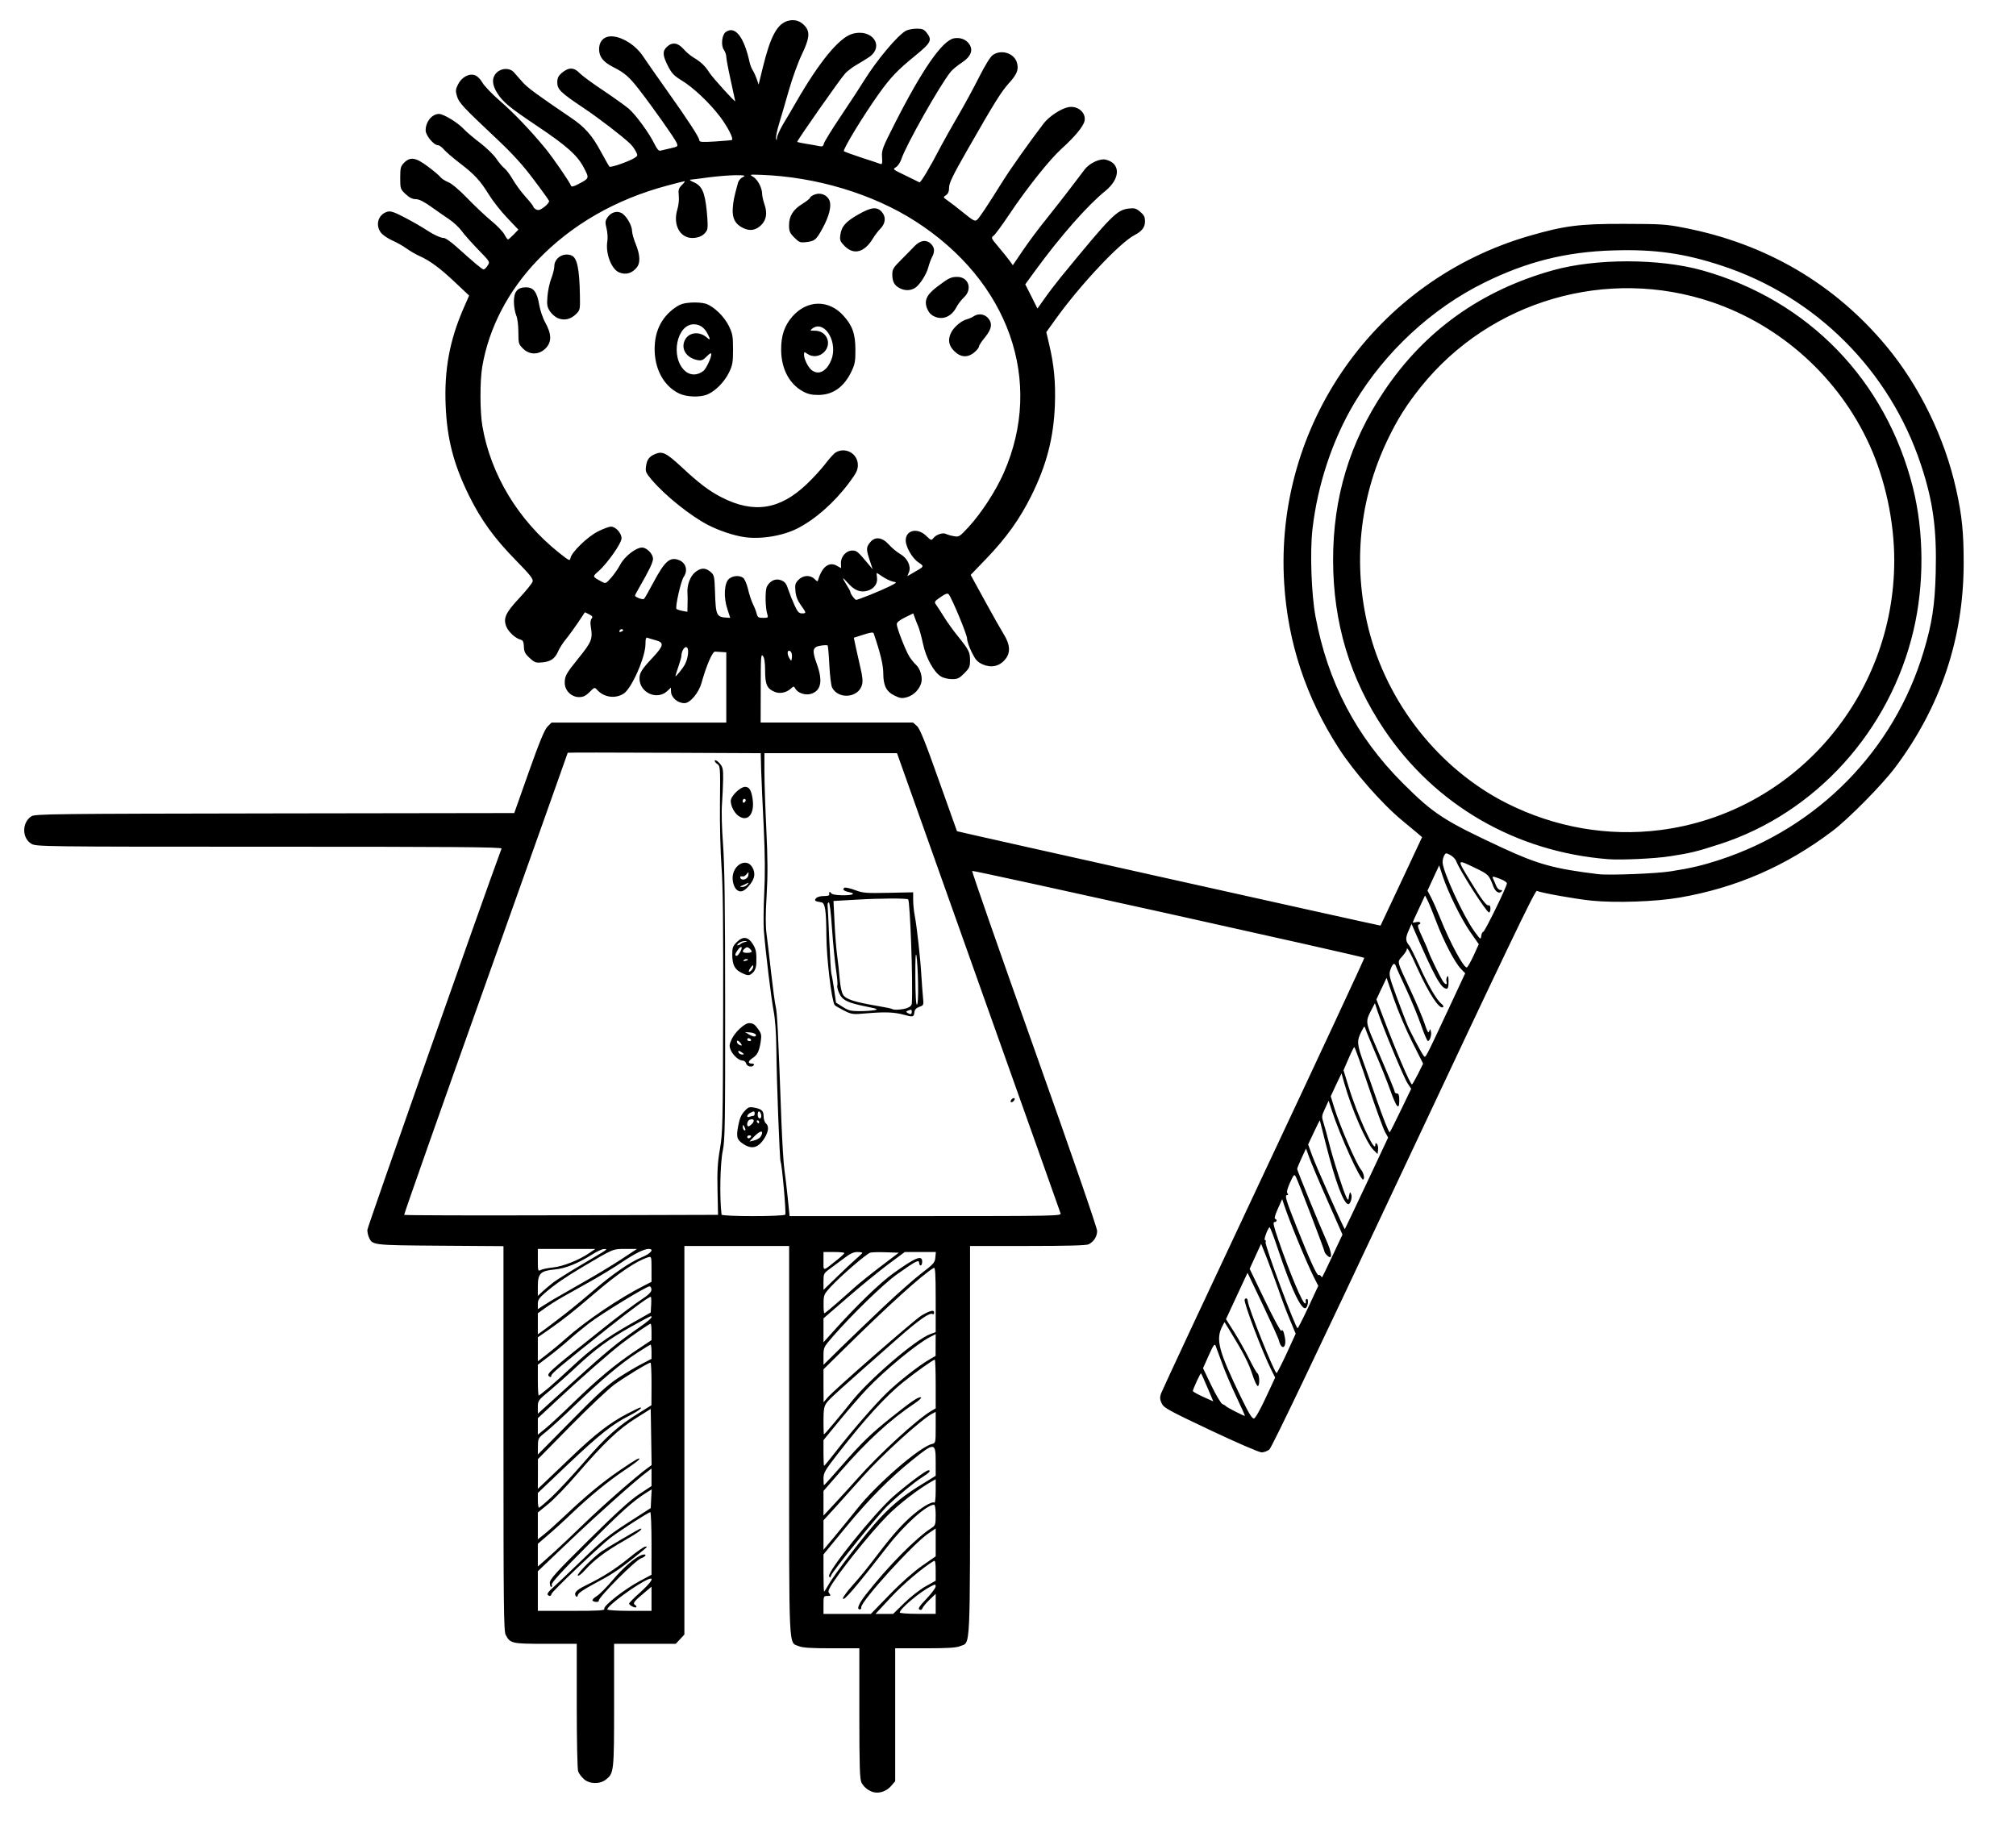 <svg width="23" height="21" viewBox="0 0 23 21" fill="none" xmlns="http://www.w3.org/2000/svg">
<path d="M9.967 20.447C9.911 20.433 9.855 20.389 9.829 20.339C9.809 20.299 9.804 20.163 9.804 19.548V18.805H9.488C9.254 18.805 9.157 18.799 9.114 18.781C8.995 18.731 9.003 18.895 9.003 16.434V14.215H8.405H7.808V16.431V18.648L7.759 18.701L7.709 18.754H7.358H7.006V19.454C7.006 20.213 7.004 20.231 6.912 20.303C6.843 20.358 6.723 20.355 6.66 20.296C6.633 20.272 6.605 20.233 6.596 20.21C6.587 20.186 6.58 19.86 6.58 19.461V18.754H6.225C5.838 18.754 5.82 18.75 5.769 18.651C5.747 18.608 5.744 18.321 5.744 16.409V14.217L5.023 14.212C4.248 14.206 4.25 14.207 4.209 14.117C4.199 14.095 4.191 14.057 4.191 14.032C4.191 14.001 5.51 10.253 5.722 9.681C5.729 9.664 5.191 9.66 3.071 9.66C0.464 9.66 0.411 9.659 0.357 9.626C0.249 9.56 0.249 9.384 0.358 9.313C0.399 9.286 0.595 9.284 3.134 9.28L5.867 9.276L6.033 8.807C6.155 8.463 6.212 8.325 6.246 8.29L6.292 8.244H7.289H8.286V7.843V7.442L8.235 7.439C8.207 7.437 8.171 7.435 8.157 7.434C8.128 7.433 8.056 7.6 8.004 7.79C7.972 7.904 7.874 8.022 7.809 8.022C7.729 8.022 7.656 7.957 7.655 7.886L7.654 7.845L7.614 7.883C7.496 7.994 7.296 7.903 7.296 7.74C7.296 7.676 7.322 7.635 7.444 7.505C7.573 7.367 7.58 7.331 7.483 7.305C7.445 7.294 7.402 7.282 7.389 7.277C7.37 7.269 7.364 7.285 7.364 7.35C7.363 7.498 7.207 7.853 7.117 7.912C7.022 7.975 6.891 7.957 6.814 7.872C6.784 7.839 6.782 7.839 6.726 7.896C6.681 7.94 6.654 7.953 6.606 7.953C6.519 7.953 6.443 7.878 6.443 7.791C6.443 7.713 6.458 7.685 6.592 7.519C6.753 7.32 6.764 7.292 6.74 7.147C6.733 7.107 6.737 7.073 6.749 7.058C6.766 7.039 6.76 7.029 6.722 7.009L6.673 6.985L6.598 7.098C6.556 7.16 6.494 7.246 6.459 7.289C6.423 7.332 6.384 7.394 6.37 7.426C6.334 7.512 6.284 7.548 6.189 7.557C6.113 7.564 6.1 7.56 6.043 7.507C5.991 7.46 5.979 7.437 5.977 7.378C5.974 7.32 5.967 7.305 5.937 7.297C5.882 7.283 5.802 7.21 5.778 7.152C5.738 7.056 5.767 6.992 5.924 6.824C6.003 6.739 6.072 6.654 6.077 6.633C6.084 6.604 6.046 6.556 5.885 6.392C5.642 6.145 5.488 5.932 5.353 5.659C5.174 5.296 5.099 5.005 5.084 4.618C5.068 4.218 5.13 3.884 5.284 3.528L5.352 3.372L5.194 3.223C5.022 3.06 4.905 2.974 4.786 2.921C4.745 2.903 4.678 2.864 4.638 2.835C4.598 2.806 4.525 2.765 4.475 2.743C4.425 2.721 4.368 2.682 4.347 2.656C4.277 2.565 4.316 2.442 4.424 2.414C4.459 2.406 4.505 2.422 4.624 2.485C4.71 2.53 4.81 2.588 4.848 2.613C4.941 2.675 5.026 2.715 5.064 2.715C5.082 2.715 5.145 2.759 5.205 2.813C5.421 3.007 5.501 3.074 5.518 3.074C5.527 3.074 5.548 3.054 5.563 3.03C5.592 2.987 5.591 2.987 5.455 2.847C5.38 2.77 5.296 2.675 5.267 2.635C5.239 2.596 5.175 2.536 5.126 2.503C5.076 2.47 4.982 2.404 4.916 2.357C4.834 2.299 4.78 2.272 4.742 2.272C4.704 2.272 4.67 2.254 4.627 2.214C4.568 2.158 4.566 2.153 4.566 2.029C4.566 1.913 4.571 1.897 4.611 1.856C4.682 1.786 4.743 1.796 4.882 1.9C4.948 1.949 5.012 2.003 5.024 2.02C5.037 2.037 5.077 2.063 5.113 2.078C5.154 2.094 5.237 2.164 5.33 2.26C5.413 2.346 5.535 2.461 5.601 2.516C5.668 2.57 5.736 2.641 5.754 2.674C5.771 2.706 5.79 2.732 5.795 2.732C5.801 2.732 5.83 2.707 5.86 2.676L5.914 2.62L5.785 2.484C5.714 2.41 5.621 2.291 5.578 2.221C5.479 2.06 5.412 1.988 5.24 1.857C5.165 1.799 5.086 1.731 5.064 1.705C5.042 1.679 5.012 1.657 4.998 1.657C4.949 1.657 4.856 1.546 4.856 1.487C4.856 1.39 4.928 1.3 5.008 1.3C5.06 1.299 5.225 1.4 5.292 1.473C5.321 1.504 5.404 1.575 5.478 1.631C5.551 1.687 5.634 1.768 5.662 1.81C5.691 1.853 5.732 1.902 5.754 1.919C5.775 1.935 5.818 1.992 5.848 2.044C5.878 2.097 5.943 2.186 5.993 2.242C6.044 2.298 6.085 2.351 6.085 2.359C6.085 2.366 6.099 2.381 6.117 2.39C6.142 2.403 6.162 2.397 6.21 2.361C6.244 2.335 6.268 2.304 6.264 2.292C6.259 2.28 6.18 2.169 6.086 2.045C5.965 1.883 5.847 1.754 5.672 1.589C5.28 1.22 5.236 1.173 5.214 1.098C5.196 1.039 5.197 1.021 5.225 0.964C5.266 0.881 5.351 0.834 5.418 0.858C5.445 0.867 5.481 0.902 5.503 0.942C5.524 0.979 5.612 1.071 5.698 1.146C5.857 1.283 6.052 1.487 6.22 1.691C6.308 1.798 6.501 2.078 6.515 2.12C6.519 2.133 6.542 2.129 6.589 2.105C6.726 2.033 6.725 2.037 6.662 1.915C6.588 1.773 6.469 1.666 6.133 1.441C5.815 1.228 5.737 1.164 5.673 1.062C5.611 0.965 5.609 0.886 5.666 0.829C5.722 0.774 5.817 0.772 5.864 0.826C5.882 0.847 5.926 0.897 5.961 0.936C6.018 1.001 6.122 1.077 6.511 1.341C6.671 1.449 6.754 1.542 6.853 1.726C6.901 1.815 6.946 1.894 6.953 1.901C6.967 1.915 7.177 1.842 7.241 1.801C7.277 1.777 7.278 1.773 7.253 1.726C7.239 1.698 7.21 1.659 7.189 1.639C7.096 1.551 6.829 1.346 6.661 1.234C6.395 1.056 6.358 1.02 6.358 0.941C6.358 0.889 6.369 0.867 6.41 0.831C6.49 0.765 6.549 0.766 6.617 0.838C6.642 0.864 6.761 0.952 6.882 1.032C7.003 1.113 7.134 1.207 7.173 1.24C7.253 1.308 7.409 1.522 7.468 1.645C7.495 1.7 7.516 1.724 7.534 1.719C7.549 1.715 7.6 1.703 7.649 1.692C7.737 1.672 7.737 1.671 7.718 1.626C7.696 1.576 7.452 1.23 7.292 1.023C7.181 0.879 7.127 0.831 6.995 0.765C6.882 0.707 6.835 0.648 6.835 0.562C6.835 0.462 6.899 0.405 6.998 0.416C7.119 0.43 7.259 0.524 7.337 0.643C7.374 0.699 7.497 0.875 7.61 1.034C7.849 1.37 7.979 1.569 7.979 1.602C7.979 1.621 8.013 1.623 8.162 1.614C8.263 1.607 8.348 1.6 8.351 1.597C8.37 1.58 8.303 1.449 8.216 1.333C8.094 1.172 7.909 0.997 7.771 0.914C7.688 0.863 7.662 0.835 7.62 0.752C7.559 0.631 7.556 0.583 7.609 0.534C7.668 0.478 7.733 0.486 7.797 0.558C7.826 0.592 7.877 0.635 7.91 0.655C7.996 0.706 8.045 0.752 8.094 0.83C8.132 0.889 8.388 1.171 8.388 1.154C8.388 1.15 8.365 1.044 8.337 0.918C8.309 0.792 8.286 0.671 8.286 0.648C8.286 0.626 8.273 0.589 8.258 0.568C8.223 0.518 8.236 0.397 8.279 0.366C8.385 0.288 8.489 0.42 8.552 0.711C8.558 0.739 8.574 0.78 8.588 0.802C8.602 0.824 8.622 0.869 8.634 0.903L8.655 0.965L8.703 0.769C8.789 0.418 8.865 0.275 8.985 0.239C9.065 0.215 9.138 0.239 9.191 0.306C9.242 0.371 9.232 0.447 9.148 0.621C9.106 0.708 9.04 0.89 9.001 1.026C8.962 1.162 8.912 1.336 8.888 1.413C8.865 1.489 8.849 1.566 8.854 1.583C8.86 1.607 8.862 1.604 8.864 1.572C8.866 1.549 8.897 1.48 8.933 1.419C8.97 1.358 9.04 1.239 9.089 1.154C9.35 0.702 9.574 0.431 9.721 0.387C9.951 0.319 10.099 0.53 9.91 0.655C9.875 0.678 9.812 0.717 9.77 0.741C9.728 0.765 9.671 0.808 9.644 0.836C9.591 0.892 9.087 1.611 9.095 1.619C9.098 1.622 9.145 1.632 9.2 1.641C9.256 1.65 9.321 1.661 9.346 1.667C9.383 1.675 9.392 1.669 9.401 1.635C9.407 1.612 9.494 1.472 9.594 1.323C9.694 1.174 9.813 0.993 9.857 0.921C10 0.689 10.244 0.398 10.337 0.35C10.362 0.337 10.417 0.327 10.459 0.327C10.521 0.327 10.542 0.335 10.571 0.372C10.638 0.457 10.624 0.486 10.443 0.634C10.239 0.8 10.162 0.881 10.03 1.065C9.849 1.319 9.611 1.71 9.628 1.725C9.636 1.732 9.727 1.765 9.83 1.799C9.933 1.832 10.029 1.864 10.043 1.87C10.064 1.878 10.068 1.865 10.063 1.793C10.057 1.714 10.068 1.685 10.206 1.414C10.521 0.792 10.751 0.462 10.884 0.437C10.955 0.424 11.024 0.45 11.06 0.506C11.105 0.575 11.075 0.648 10.972 0.715C10.926 0.745 10.87 0.791 10.848 0.817C10.727 0.964 10.336 1.655 10.282 1.819C10.271 1.852 10.246 1.891 10.226 1.904C10.183 1.935 10.174 1.926 10.342 2.008C10.417 2.044 10.483 2.077 10.489 2.08C10.504 2.087 10.609 1.911 10.736 1.666C10.771 1.6 10.857 1.447 10.928 1.325C11 1.203 11.108 1.003 11.169 0.882C11.235 0.751 11.298 0.648 11.325 0.629C11.421 0.559 11.571 0.606 11.602 0.715C11.624 0.793 11.604 0.846 11.513 0.946C11.422 1.047 11.348 1.166 11.039 1.706C10.873 1.996 10.828 2.088 10.828 2.138C10.828 2.183 10.818 2.209 10.793 2.226C10.758 2.25 10.758 2.251 10.814 2.29C10.845 2.311 10.927 2.374 10.995 2.43C11.101 2.516 11.123 2.528 11.146 2.509C11.173 2.486 11.256 2.362 11.434 2.077C11.524 1.932 11.75 1.613 11.908 1.407C11.967 1.33 12.103 1.24 12.186 1.223C12.294 1.201 12.394 1.285 12.373 1.381C12.359 1.443 12.261 1.562 12.113 1.695C11.975 1.82 11.716 2.145 11.514 2.447C11.434 2.567 11.354 2.676 11.336 2.689C11.304 2.711 11.306 2.717 11.394 2.82C11.444 2.88 11.501 2.95 11.52 2.977L11.555 3.026L11.669 2.858C11.732 2.765 11.85 2.606 11.933 2.504C12.015 2.402 12.138 2.244 12.207 2.154C12.275 2.064 12.351 1.964 12.375 1.933C12.43 1.861 12.549 1.806 12.614 1.821C12.787 1.862 12.785 2.037 12.61 2.179C12.407 2.343 12.095 2.698 11.812 3.086L11.697 3.244L11.767 3.382L11.836 3.52L11.919 3.403C11.964 3.339 12.046 3.232 12.101 3.164C12.684 2.453 12.742 2.394 12.881 2.379C12.942 2.372 12.963 2.378 13.008 2.416C13.052 2.453 13.063 2.475 13.063 2.526C13.063 2.593 13.028 2.638 12.944 2.682C12.778 2.767 12.331 3.243 12.052 3.629L11.937 3.789L11.97 3.93C12.026 4.167 12.044 4.363 12.035 4.618C12.021 4.994 11.941 5.304 11.765 5.658C11.635 5.92 11.48 6.137 11.254 6.372L11.074 6.559L11.234 6.851C11.322 7.012 11.42 7.185 11.452 7.237C11.526 7.356 11.531 7.449 11.466 7.525C11.402 7.602 11.309 7.622 11.214 7.581C11.151 7.553 11.131 7.531 11.086 7.441C11.057 7.382 11.033 7.312 11.033 7.285C11.033 7.24 10.862 6.828 10.824 6.781C10.811 6.765 10.789 6.772 10.731 6.812C10.659 6.862 10.656 6.866 10.681 6.901C10.696 6.922 10.736 6.984 10.771 7.04C10.806 7.097 10.878 7.197 10.931 7.262C11.055 7.416 11.067 7.44 11.067 7.536C11.067 7.606 11.059 7.624 11.001 7.682C10.944 7.739 10.924 7.749 10.86 7.748C10.818 7.748 10.763 7.735 10.734 7.717C10.654 7.668 10.564 7.505 10.531 7.348C10.515 7.273 10.491 7.184 10.478 7.151C10.464 7.119 10.445 7.071 10.436 7.045L10.419 6.998L10.325 7.044C10.262 7.075 10.231 7.101 10.231 7.121C10.231 7.165 10.331 7.421 10.376 7.493C10.397 7.525 10.43 7.567 10.45 7.584C10.497 7.627 10.526 7.719 10.512 7.783C10.495 7.86 10.425 7.933 10.348 7.954C10.29 7.97 10.269 7.967 10.206 7.936C10.112 7.891 10.077 7.822 10.077 7.679C10.077 7.588 10.042 7.442 9.967 7.225C9.962 7.211 9.929 7.215 9.85 7.241L9.741 7.276L9.763 7.38C9.775 7.437 9.8 7.546 9.817 7.621C9.84 7.715 9.845 7.774 9.835 7.811C9.796 7.961 9.569 7.984 9.494 7.846C9.482 7.825 9.468 7.71 9.462 7.59C9.456 7.47 9.447 7.368 9.442 7.364C9.437 7.359 9.402 7.36 9.363 7.366C9.27 7.381 9.262 7.417 9.317 7.569C9.391 7.771 9.368 7.884 9.248 7.917C9.187 7.935 9.1 7.905 9.074 7.857C9.057 7.827 9.055 7.827 9.023 7.856C8.971 7.903 8.896 7.918 8.837 7.893C8.751 7.857 8.729 7.809 8.729 7.654C8.729 7.559 8.721 7.506 8.704 7.483C8.682 7.454 8.679 7.494 8.679 7.847L8.678 8.243H9.547H10.416L10.46 8.282C10.494 8.311 10.552 8.454 10.71 8.9C10.823 9.219 10.917 9.481 10.918 9.483C10.926 9.489 15.747 10.564 15.75 10.56C15.752 10.557 15.859 10.329 15.989 10.053L16.224 9.551L16.173 9.507C16.145 9.483 16.068 9.419 16.001 9.364C15.769 9.173 15.448 8.808 15.273 8.536C14.9 7.957 14.693 7.333 14.651 6.657C14.537 4.844 15.698 3.197 17.448 2.691C17.849 2.575 18.017 2.553 18.531 2.554C18.96 2.555 19.008 2.558 19.225 2.601C20.152 2.783 20.93 3.24 21.52 3.948C21.898 4.402 22.186 4.992 22.317 5.582C22.384 5.883 22.403 6.073 22.403 6.426C22.402 7.283 22.141 8.061 21.623 8.754C21.473 8.954 21.088 9.344 20.902 9.484C20.372 9.883 19.809 10.128 19.163 10.24C18.896 10.287 18.429 10.303 18.156 10.275C17.972 10.256 17.599 10.19 17.533 10.164C17.513 10.157 17.177 10.858 16.015 13.33C15.01 15.467 14.509 16.516 14.481 16.538C14.459 16.555 14.419 16.57 14.393 16.57C14.366 16.57 14.105 16.457 13.813 16.319C13.331 16.091 13.278 16.062 13.254 16.012C13.233 15.968 13.231 15.944 13.245 15.9C13.255 15.87 13.783 14.74 14.418 13.39C15.053 12.04 15.569 10.932 15.565 10.928C15.55 10.912 11.101 9.926 11.091 9.936C11.086 9.942 11.404 10.855 11.799 11.965C12.235 13.192 12.517 14.008 12.517 14.044C12.516 14.108 12.48 14.165 12.42 14.196C12.394 14.209 12.176 14.215 11.725 14.215H11.067V16.434C11.067 18.894 11.074 18.731 10.955 18.78C10.912 18.799 10.812 18.805 10.555 18.805H10.213V19.563V20.321L10.17 20.372C10.118 20.434 10.036 20.464 9.967 20.447ZM10.147 18.195C10.276 18.061 10.42 17.934 10.517 17.866L10.675 17.756V17.597V17.438L10.594 17.493C10.421 17.608 9.814 18.278 9.826 18.338C9.828 18.35 9.822 18.36 9.813 18.361C9.769 18.366 9.793 18.302 9.875 18.196C10.126 17.874 10.448 17.547 10.628 17.432C10.671 17.404 10.675 17.394 10.675 17.284C10.675 17.214 10.667 17.167 10.657 17.167C10.573 17.167 10.315 17.398 10.127 17.642C9.761 18.113 9.617 18.281 9.617 18.235C9.617 18.221 9.667 18.153 9.728 18.085C9.789 18.018 9.883 17.904 9.937 17.833C10.153 17.548 10.257 17.426 10.38 17.314C10.503 17.203 10.631 17.125 10.661 17.143C10.668 17.148 10.675 17.09 10.675 17.014V16.876L10.636 16.898C10.482 16.984 10.25 17.163 10.122 17.294C9.915 17.504 9.54 17.976 9.465 18.119C9.448 18.15 9.448 18.164 9.464 18.183C9.481 18.203 9.477 18.208 9.44 18.208C9.396 18.208 9.395 18.211 9.395 18.31V18.413H9.665H9.935L10.147 18.195ZM10.317 18.288C10.387 18.219 10.496 18.134 10.559 18.099L10.675 18.034V17.915C10.675 17.825 10.669 17.799 10.653 17.809C10.525 17.886 10.304 18.073 10.163 18.225L9.988 18.413H10.089H10.189L10.317 18.288ZM10.675 18.298V18.184L10.605 18.251C10.566 18.288 10.53 18.332 10.524 18.348C10.516 18.367 10.505 18.372 10.489 18.363C10.471 18.352 10.491 18.322 10.57 18.24C10.627 18.18 10.674 18.117 10.674 18.101C10.675 18.072 10.672 18.072 10.619 18.099C10.492 18.164 10.265 18.355 10.265 18.397C10.265 18.405 10.357 18.412 10.47 18.412H10.675V18.298ZM6.894 18.355C6.881 18.322 7.124 18.131 7.295 18.04L7.433 17.966V17.609C7.433 17.413 7.426 17.252 7.419 17.252C7.399 17.252 7.067 17.466 6.964 17.545C6.84 17.64 6.293 18.161 6.291 18.186C6.289 18.212 6.262 18.215 6.247 18.191C6.241 18.182 6.266 18.149 6.302 18.119C6.337 18.088 6.489 17.944 6.64 17.798C6.874 17.571 6.95 17.51 7.169 17.369L7.424 17.205L7.429 17.098L7.435 16.992L7.378 17.027C7.218 17.129 7.098 17.236 6.71 17.626C6.409 17.927 6.288 18.06 6.295 18.079C6.301 18.093 6.298 18.105 6.289 18.105C6.28 18.105 6.273 18.084 6.273 18.057C6.273 18.017 6.344 17.938 6.712 17.574C7.028 17.261 7.191 17.113 7.292 17.047L7.433 16.954V16.855V16.755L7.386 16.79C7.258 16.884 6.832 17.264 6.504 17.576L6.136 17.926L6.136 18.152L6.136 18.378H6.519C6.838 18.378 6.901 18.374 6.894 18.355ZM6.76 18.26C6.754 18.252 6.776 18.229 6.809 18.209C6.841 18.189 6.922 18.107 6.989 18.028C7.11 17.884 7.253 17.762 7.326 17.739C7.385 17.722 7.372 17.758 7.313 17.779C7.247 17.802 6.821 18.23 6.831 18.263C6.837 18.282 6.771 18.279 6.76 18.26ZM6.575 18.215C6.54 18.179 6.57 18.143 6.678 18.09C6.88 17.991 7.015 17.905 7.178 17.773C7.264 17.702 7.348 17.645 7.362 17.645C7.393 17.645 7.397 17.64 7.228 17.775C7.054 17.914 6.976 17.965 6.772 18.073C6.66 18.133 6.597 18.176 6.593 18.197C6.591 18.214 6.582 18.222 6.575 18.215ZM6.592 17.974C6.58 17.956 6.768 17.767 6.861 17.701C6.921 17.66 7.295 17.44 7.306 17.44C7.343 17.44 7.283 17.484 7.123 17.576C6.913 17.695 6.778 17.797 6.672 17.915C6.632 17.96 6.598 17.985 6.592 17.974ZM7.433 18.24V18.102L7.35 18.172C7.232 18.27 7.216 18.292 7.246 18.311C7.259 18.319 7.265 18.33 7.259 18.336C7.246 18.349 7.177 18.314 7.177 18.294C7.177 18.287 7.234 18.229 7.305 18.166C7.427 18.056 7.47 17.99 7.403 18.015C7.279 18.061 6.911 18.331 6.93 18.363C6.936 18.371 7.051 18.378 7.186 18.378H7.433L7.433 18.24ZM9.45 18.084C9.522 17.955 9.886 17.482 10.036 17.323C10.195 17.154 10.318 17.055 10.534 16.924L10.675 16.837V16.677C10.675 16.454 10.662 16.453 10.409 16.657C10.148 16.867 9.916 17.102 9.66 17.412L9.395 17.734V17.945C9.395 18.061 9.398 18.157 9.402 18.157C9.406 18.157 9.427 18.124 9.45 18.084ZM9.459 17.982C9.438 17.929 9.97 17.269 10.189 17.075C10.34 16.942 10.564 16.774 10.592 16.774C10.626 16.774 10.601 16.804 10.525 16.851C10.432 16.91 10.263 17.048 10.131 17.174C10.028 17.271 9.501 17.921 9.482 17.974C9.471 18.003 9.467 18.004 9.459 17.982ZM6.324 17.705C6.375 17.659 6.531 17.512 6.669 17.378C6.887 17.167 7.257 16.844 7.39 16.747L7.434 16.715L7.429 16.394L7.424 16.074L7.254 16.181C7.057 16.304 6.891 16.462 6.583 16.819C6.469 16.952 6.322 17.104 6.256 17.158L6.136 17.256V17.409V17.562L6.208 17.505C6.248 17.474 6.357 17.375 6.452 17.286C6.687 17.063 6.882 16.902 7.082 16.767C7.26 16.646 7.311 16.618 7.289 16.653C7.282 16.664 7.206 16.72 7.12 16.777C6.937 16.9 6.734 17.066 6.52 17.269C6.436 17.35 6.315 17.46 6.251 17.514L6.136 17.613V17.743V17.872L6.183 17.831C6.209 17.808 6.272 17.752 6.324 17.705ZM9.782 17.21C10.002 16.932 10.489 16.51 10.63 16.475C10.674 16.464 10.675 16.463 10.675 16.286V16.108L10.636 16.128C10.511 16.194 10.063 16.6 9.846 16.845C9.758 16.944 9.621 17.097 9.541 17.185L9.395 17.345V17.513V17.681L9.528 17.522C9.6 17.435 9.715 17.294 9.782 17.21ZM9.783 16.868C10.034 16.585 10.459 16.195 10.623 16.098L10.675 16.068V15.79C10.675 15.637 10.67 15.512 10.665 15.512C10.647 15.512 10.45 15.652 10.304 15.769C10.104 15.93 9.871 16.185 9.559 16.585C9.409 16.778 9.395 16.803 9.395 16.871C9.395 16.912 9.398 16.945 9.401 16.945C9.404 16.945 9.492 16.847 9.596 16.728C9.831 16.458 9.933 16.359 10.171 16.169C10.4 15.986 10.479 15.933 10.507 15.942C10.518 15.946 10.486 15.977 10.435 16.011C10.158 16.195 9.888 16.443 9.59 16.786L9.395 17.01V17.151V17.291L9.528 17.148C9.602 17.069 9.716 16.943 9.783 16.868ZM6.295 17.077C6.368 17.009 6.533 16.831 6.662 16.682C6.906 16.398 7.057 16.263 7.294 16.118L7.432 16.032L7.433 15.789C7.433 15.655 7.428 15.546 7.422 15.546C7.397 15.546 7.126 15.711 7.006 15.799C6.936 15.851 6.712 16.063 6.508 16.27L6.137 16.647L6.137 16.817L6.136 16.986L6.208 16.918C6.248 16.881 6.387 16.748 6.517 16.623C6.788 16.363 6.957 16.233 7.154 16.13C7.23 16.09 7.298 16.058 7.304 16.058C7.336 16.058 7.281 16.099 7.18 16.151C6.986 16.249 6.839 16.366 6.481 16.705L6.136 17.033V17.117C6.136 17.163 6.142 17.201 6.149 17.201C6.156 17.201 6.222 17.145 6.295 17.077ZM9.525 16.574C9.708 16.337 9.978 16.026 10.114 15.894C10.246 15.765 10.489 15.575 10.605 15.509L10.674 15.469L10.674 15.345L10.675 15.221L10.61 15.254C10.46 15.331 10.095 15.632 9.89 15.848C9.819 15.922 9.679 16.084 9.578 16.207L9.395 16.43V16.577C9.395 16.657 9.398 16.723 9.402 16.723C9.406 16.723 9.461 16.656 9.525 16.574ZM7.049 15.723C7.133 15.668 7.254 15.595 7.318 15.563L7.433 15.503V15.422C7.433 15.378 7.428 15.341 7.423 15.341C7.417 15.341 7.35 15.382 7.273 15.432C7.081 15.557 6.853 15.749 6.57 16.022C6.438 16.15 6.287 16.289 6.234 16.331C6.138 16.407 6.138 16.408 6.137 16.502L6.136 16.595L6.516 16.21C6.81 15.911 6.93 15.802 7.049 15.723ZM6.537 16.006C6.818 15.733 7.018 15.566 7.249 15.412L7.433 15.289V15.196C7.433 15.144 7.429 15.102 7.423 15.102C7.409 15.102 7.218 15.233 7.1 15.323C6.967 15.424 6.61 15.737 6.345 15.985L6.136 16.18V16.274V16.368L6.226 16.295C6.275 16.255 6.415 16.125 6.537 16.006ZM9.524 16.224C9.589 16.147 9.672 16.045 9.709 15.998C9.904 15.747 10.446 15.28 10.615 15.22L10.675 15.198V14.825C10.675 14.531 10.67 14.455 10.653 14.465C10.521 14.543 10.127 14.9 9.63 15.391L9.395 15.622L9.395 15.81L9.396 15.998L9.442 15.944C9.516 15.857 10.437 15.053 10.512 15.009C10.612 14.951 10.657 14.94 10.657 14.974C10.657 14.99 10.65 14.998 10.641 14.992C10.607 14.971 10.489 15.054 10.246 15.267C9.567 15.865 9.463 15.959 9.43 16.005C9.401 16.047 9.395 16.08 9.395 16.21C9.395 16.295 9.397 16.365 9.4 16.365C9.404 16.365 9.46 16.302 9.524 16.224ZM14.441 15.946L14.548 15.716L14.507 15.635C14.402 15.427 14.184 14.852 14.2 14.826C14.215 14.802 14.233 14.812 14.236 14.846C14.241 14.918 14.54 15.665 14.564 15.665C14.57 15.665 14.622 15.564 14.679 15.441L14.782 15.216L14.714 15.052C14.676 14.963 14.621 14.816 14.591 14.727C14.56 14.638 14.502 14.481 14.462 14.377L14.388 14.19L14.322 14.333L14.257 14.476L14.432 14.839C14.528 15.038 14.612 15.193 14.618 15.184C14.632 15.161 14.645 15.184 14.659 15.26C14.681 15.381 14.62 15.411 14.591 15.294C14.585 15.268 14.501 15.084 14.406 14.884L14.233 14.521L14.167 14.662C14.13 14.74 14.075 14.859 14.044 14.927L13.987 15.05L14.082 15.2C14.134 15.282 14.21 15.419 14.251 15.502C14.293 15.586 14.335 15.661 14.345 15.667C14.37 15.682 14.374 15.805 14.351 15.813C14.341 15.817 14.312 15.756 14.287 15.678C14.244 15.547 14.183 15.429 14.031 15.182L13.97 15.083L13.945 15.131C13.867 15.282 13.902 15.411 14.158 15.941C14.25 16.131 14.286 16.188 14.307 16.183C14.323 16.179 14.38 16.078 14.441 15.946ZM14.106 15.937C14.05 15.82 13.977 15.649 13.943 15.555C13.909 15.461 13.875 15.369 13.868 15.352C13.857 15.326 13.841 15.35 13.79 15.464L13.725 15.609L13.821 15.809C13.874 15.918 13.93 16.013 13.947 16.019C13.963 16.025 13.98 16.035 13.985 16.042C13.995 16.056 14.196 16.159 14.202 16.153C14.205 16.15 14.161 16.053 14.106 15.937ZM6.565 15.74C6.903 15.434 7.041 15.32 7.247 15.177C7.408 15.066 7.461 15.017 7.423 15.017C7.417 15.017 7.316 15.071 7.198 15.137C6.949 15.276 6.788 15.395 6.572 15.598C6.487 15.678 6.354 15.796 6.277 15.861C6.139 15.975 6.136 15.98 6.136 16.053V16.129L6.236 16.038C6.291 15.988 6.439 15.854 6.565 15.74ZM13.776 15.832C13.739 15.745 13.706 15.671 13.702 15.668C13.696 15.661 13.609 15.849 13.609 15.87C13.609 15.877 13.661 15.906 13.724 15.935C13.788 15.963 13.842 15.988 13.842 15.988C13.842 15.988 13.814 15.919 13.776 15.832ZM6.261 15.832C6.319 15.783 6.44 15.673 6.53 15.589C6.745 15.387 6.92 15.26 7.197 15.103L7.424 14.974L7.429 14.885C7.432 14.835 7.43 14.795 7.424 14.795C7.402 14.795 7.206 14.938 6.953 15.139C6.396 15.582 6.29 15.671 6.29 15.694C6.29 15.708 6.282 15.714 6.273 15.708C6.224 15.678 6.229 15.674 6.911 15.131C7.062 15.011 7.241 14.877 7.308 14.833C7.398 14.774 7.431 14.743 7.432 14.714C7.432 14.692 7.423 14.676 7.409 14.676C7.373 14.676 6.862 14.988 6.719 15.098C6.65 15.151 6.546 15.237 6.488 15.289C6.43 15.341 6.327 15.426 6.259 15.477L6.136 15.57V15.746C6.136 15.842 6.141 15.921 6.146 15.921C6.151 15.921 6.203 15.881 6.261 15.832ZM10.084 14.905C10.242 14.756 10.438 14.583 10.519 14.522C10.652 14.42 10.666 14.404 10.671 14.347L10.677 14.284H10.499H10.322L10.127 14.429C10.02 14.51 9.811 14.68 9.664 14.808L9.395 15.041V15.178V15.314L9.509 15.187C9.773 14.893 10.043 14.632 10.197 14.523C10.448 14.344 10.521 14.315 10.521 14.394C10.521 14.418 10.513 14.437 10.504 14.437C10.495 14.437 10.487 14.425 10.487 14.412C10.487 14.365 10.454 14.382 10.23 14.541C10.074 14.653 9.723 14.994 9.493 15.258C9.398 15.368 9.395 15.373 9.395 15.471V15.571L9.595 15.374C9.706 15.266 9.925 15.055 10.084 14.905ZM6.458 15.269C6.682 15.07 7.066 14.81 7.349 14.667L7.433 14.624V14.478C7.433 14.335 7.432 14.333 7.394 14.344C7.261 14.385 7.045 14.531 6.775 14.764C6.532 14.971 6.428 15.054 6.26 15.171L6.136 15.257V15.394V15.531L6.241 15.45C6.298 15.406 6.396 15.325 6.458 15.269ZM6.457 14.982C6.548 14.911 6.695 14.789 6.784 14.712C6.99 14.535 7.191 14.397 7.322 14.344C7.423 14.303 7.468 14.249 7.402 14.249C7.346 14.249 7.247 14.299 7.089 14.404C7.007 14.46 6.849 14.556 6.738 14.618C6.627 14.68 6.483 14.761 6.417 14.798C6.352 14.835 6.262 14.892 6.217 14.925L6.136 14.983V15.103V15.223L6.214 15.167C6.257 15.136 6.366 15.053 6.457 14.982ZM14.927 14.912L15.04 14.67L14.989 14.57C14.903 14.399 14.706 13.92 14.65 13.747L14.628 13.68L14.579 13.79C14.549 13.854 14.536 13.902 14.547 13.905C14.573 13.914 14.568 13.942 14.54 13.942C14.52 13.942 14.53 13.987 14.583 14.142C14.718 14.533 14.867 14.886 14.891 14.871C14.899 14.866 14.902 14.855 14.897 14.847C14.892 14.838 14.896 14.827 14.905 14.821C14.928 14.807 14.928 14.882 14.905 14.915C14.86 14.98 14.739 14.729 14.573 14.231C14.529 14.099 14.489 13.996 14.483 14.001C14.458 14.026 14.415 14.147 14.431 14.147C14.441 14.147 14.444 14.159 14.439 14.173C14.427 14.205 14.78 15.153 14.804 15.153C14.809 15.154 14.865 15.045 14.927 14.912ZM9.537 14.876C9.604 14.818 9.702 14.731 9.754 14.684C9.806 14.638 9.94 14.53 10.051 14.446L10.254 14.292L10.11 14.287C10.031 14.284 9.95 14.286 9.93 14.291C9.887 14.302 9.589 14.559 9.477 14.682C9.399 14.767 9.396 14.774 9.396 14.876C9.395 14.935 9.399 14.983 9.405 14.983C9.41 14.983 9.47 14.935 9.537 14.876ZM6.307 14.828C6.349 14.803 6.499 14.717 6.64 14.637C6.781 14.558 6.98 14.438 7.082 14.371L7.267 14.249H7.134C6.988 14.249 7.002 14.244 6.639 14.459C6.444 14.575 6.333 14.652 6.217 14.751C6.15 14.809 6.136 14.831 6.136 14.878L6.136 14.936L6.183 14.905C6.209 14.888 6.264 14.854 6.307 14.828ZM6.315 14.629C6.353 14.601 6.495 14.511 6.631 14.431C6.958 14.237 6.937 14.252 6.891 14.25C6.87 14.25 6.81 14.277 6.756 14.312C6.599 14.412 6.451 14.472 6.33 14.483C6.167 14.498 6.136 14.529 6.136 14.672V14.785L6.191 14.733C6.222 14.705 6.278 14.658 6.315 14.629ZM9.774 14.356C9.81 14.326 9.838 14.297 9.838 14.293C9.838 14.288 9.812 14.284 9.78 14.284C9.739 14.284 9.697 14.303 9.631 14.354C9.581 14.392 9.507 14.447 9.467 14.476C9.397 14.527 9.395 14.532 9.395 14.623V14.716L9.553 14.563C9.639 14.479 9.739 14.386 9.774 14.356ZM15.203 14.325L15.316 14.085L15.147 13.702C15.054 13.492 14.961 13.271 14.939 13.211L14.9 13.103L14.85 13.211C14.822 13.271 14.799 13.327 14.799 13.337C14.799 13.353 15.059 13.99 15.127 14.139C15.198 14.296 15.206 14.382 15.143 14.325C15.125 14.308 15.111 14.288 15.111 14.28C15.111 14.261 14.81 13.474 14.784 13.426C14.766 13.393 14.761 13.398 14.718 13.491C14.687 13.561 14.677 13.599 14.688 13.614C14.7 13.628 14.698 13.635 14.684 13.635C14.654 13.635 14.67 13.689 14.798 14.011C14.943 14.375 15.026 14.558 15.043 14.547C15.051 14.543 15.062 14.547 15.068 14.557C15.075 14.568 15.082 14.573 15.085 14.57C15.088 14.567 15.141 14.457 15.203 14.325ZM6.31 14.46C6.422 14.449 6.606 14.376 6.726 14.294L6.792 14.249H6.464H6.136V14.378C6.136 14.5 6.138 14.506 6.169 14.489C6.188 14.479 6.251 14.466 6.31 14.46ZM9.546 14.377C9.593 14.34 9.633 14.303 9.633 14.296C9.633 14.289 9.58 14.284 9.514 14.284H9.395V14.388C9.395 14.507 9.382 14.508 9.546 14.377ZM15.592 13.499L15.837 12.978L15.802 12.916C15.783 12.882 15.698 12.65 15.614 12.4C15.53 12.15 15.457 11.946 15.451 11.946C15.446 11.946 15.416 12.005 15.385 12.078L15.328 12.21L15.383 12.39C15.482 12.716 15.689 13.17 15.69 13.064C15.691 13.041 15.696 13.036 15.709 13.05C15.719 13.06 15.725 13.09 15.722 13.117L15.716 13.166L15.668 13.118C15.589 13.04 15.418 12.649 15.336 12.356L15.305 12.246L15.243 12.376L15.182 12.507L15.22 12.632C15.289 12.853 15.473 13.278 15.528 13.345C15.557 13.38 15.572 13.445 15.553 13.457C15.524 13.475 15.291 12.964 15.196 12.674L15.158 12.558L15.117 12.647C15.077 12.732 15.077 12.74 15.101 12.815C15.115 12.858 15.142 12.958 15.162 13.038C15.181 13.118 15.232 13.29 15.275 13.422C15.348 13.647 15.381 13.721 15.386 13.673C15.388 13.654 15.39 13.642 15.4 13.605C15.402 13.598 15.409 13.608 15.416 13.627C15.43 13.66 15.406 13.738 15.383 13.738C15.331 13.738 15.237 13.489 15.127 13.056C15.09 12.911 15.059 12.788 15.058 12.783C15.058 12.778 15.027 12.837 14.991 12.915L14.924 13.057L14.972 13.188C15.021 13.32 15.336 14.03 15.343 14.023C15.345 14.021 15.457 13.785 15.592 13.499ZM8.186 13.581C8.181 13.362 8.187 13.261 8.214 13.106C8.245 12.924 8.247 12.814 8.25 11.545C8.253 10.552 8.248 10.099 8.231 9.882C8.219 9.716 8.211 9.396 8.214 9.162C8.218 8.745 8.218 8.74 8.18 8.714C8.16 8.7 8.149 8.682 8.156 8.675C8.163 8.668 8.188 8.683 8.21 8.709C8.247 8.752 8.251 8.773 8.25 8.889C8.249 8.961 8.243 9.089 8.237 9.173C8.23 9.264 8.235 9.453 8.249 9.634C8.266 9.862 8.273 10.335 8.273 11.468C8.274 12.833 8.271 13.009 8.246 13.128C8.216 13.268 8.208 13.664 8.232 13.857C8.235 13.88 8.945 13.88 8.959 13.857C8.971 13.839 8.921 13.28 8.906 13.256C8.895 13.237 8.861 12.36 8.857 11.963C8.855 11.782 8.844 11.627 8.825 11.528C8.797 11.377 8.735 10.87 8.714 10.612C8.709 10.541 8.711 10.349 8.719 10.186C8.73 9.978 8.728 9.756 8.713 9.438C8.7 9.189 8.688 8.897 8.684 8.789L8.679 8.593L7.578 8.588C6.973 8.585 6.477 8.585 6.477 8.588C6.477 8.591 6.056 9.776 5.541 11.221C5.026 12.666 4.608 13.853 4.611 13.86C4.615 13.866 5.422 13.868 6.405 13.865L8.192 13.86L8.186 13.581ZM8.478 13.05C8.405 13.001 8.398 12.972 8.423 12.84C8.438 12.761 8.457 12.716 8.493 12.678C8.536 12.63 8.549 12.626 8.606 12.637C8.691 12.653 8.712 12.673 8.712 12.739C8.712 12.77 8.724 12.805 8.738 12.816C8.775 12.847 8.769 12.91 8.721 12.986C8.651 13.097 8.577 13.117 8.478 13.05ZM8.674 12.973C8.686 12.958 8.695 12.936 8.695 12.923C8.695 12.893 8.65 12.917 8.593 12.978L8.55 13.024L8.601 13.012C8.63 13.005 8.662 12.988 8.674 12.973ZM8.567 12.97C8.573 12.96 8.566 12.953 8.551 12.953C8.537 12.953 8.525 12.96 8.525 12.97C8.525 12.979 8.532 12.987 8.541 12.987C8.55 12.987 8.561 12.979 8.567 12.97ZM8.493 12.856C8.478 12.83 8.474 12.829 8.474 12.852C8.473 12.88 8.491 12.906 8.503 12.894C8.507 12.89 8.502 12.873 8.493 12.856ZM8.583 12.818C8.615 12.783 8.597 12.758 8.552 12.775C8.524 12.786 8.513 12.85 8.539 12.85C8.547 12.85 8.567 12.836 8.583 12.818ZM8.661 12.799C8.661 12.79 8.653 12.782 8.643 12.782C8.633 12.782 8.63 12.79 8.636 12.799C8.641 12.808 8.649 12.816 8.654 12.816C8.658 12.816 8.661 12.808 8.661 12.799ZM8.683 12.714C8.678 12.695 8.667 12.68 8.659 12.68C8.642 12.68 8.639 12.737 8.655 12.753C8.675 12.773 8.692 12.748 8.683 12.714ZM8.594 12.731C8.603 12.731 8.61 12.719 8.61 12.705C8.61 12.675 8.602 12.674 8.558 12.697C8.518 12.718 8.513 12.756 8.552 12.741C8.566 12.735 8.586 12.731 8.594 12.731ZM8.513 12.134C8.508 12.115 8.49 12.1 8.474 12.1C8.43 12.1 8.362 12.04 8.337 11.98C8.318 11.935 8.32 11.918 8.346 11.859C8.384 11.776 8.494 11.673 8.546 11.673C8.594 11.674 8.611 11.685 8.656 11.75C8.686 11.794 8.69 11.813 8.678 11.889C8.66 11.997 8.641 12.035 8.585 12.072C8.533 12.106 8.529 12.134 8.577 12.134C8.596 12.134 8.607 12.141 8.601 12.151C8.583 12.181 8.522 12.169 8.513 12.134ZM8.464 12.007C8.428 11.981 8.412 11.984 8.43 12.013C8.436 12.023 8.454 12.031 8.469 12.031C8.492 12.031 8.492 12.027 8.464 12.007ZM8.444 11.894C8.426 11.873 8.411 11.867 8.408 11.879C8.404 11.89 8.412 11.905 8.424 11.914C8.465 11.939 8.474 11.93 8.444 11.894ZM8.567 11.861C8.562 11.851 8.55 11.844 8.541 11.844C8.532 11.844 8.525 11.851 8.525 11.861C8.525 11.87 8.537 11.878 8.551 11.878C8.566 11.878 8.573 11.87 8.567 11.861ZM8.623 11.805C8.619 11.793 8.59 11.782 8.557 11.779L8.499 11.775L8.542 11.8C8.594 11.831 8.632 11.834 8.623 11.805ZM8.457 11.097C8.381 11.059 8.355 11.006 8.354 10.891C8.354 10.813 8.361 10.793 8.404 10.75C8.477 10.677 8.536 10.685 8.591 10.775C8.626 10.831 8.632 10.867 8.629 10.986C8.628 11.034 8.615 11.07 8.593 11.093C8.551 11.135 8.533 11.135 8.457 11.097ZM8.593 11.028C8.593 11.006 8.588 11.008 8.568 11.034C8.535 11.077 8.535 11.103 8.567 11.076C8.581 11.064 8.593 11.043 8.593 11.028ZM8.527 10.943C8.515 10.939 8.496 10.944 8.487 10.953C8.474 10.966 8.481 10.968 8.509 10.961C8.532 10.955 8.54 10.947 8.527 10.943ZM8.448 10.854C8.479 10.795 8.454 10.785 8.415 10.841C8.384 10.884 8.381 10.905 8.405 10.905C8.414 10.905 8.433 10.882 8.448 10.854ZM8.576 10.856C8.576 10.848 8.564 10.831 8.55 10.82C8.53 10.803 8.519 10.803 8.499 10.82C8.459 10.853 8.469 10.871 8.525 10.871C8.553 10.871 8.576 10.864 8.576 10.856ZM8.449 10.77C8.458 10.762 8.48 10.751 8.499 10.747C8.532 10.739 8.532 10.738 8.498 10.736C8.479 10.735 8.448 10.746 8.43 10.759C8.412 10.773 8.405 10.785 8.415 10.785C8.424 10.785 8.44 10.779 8.449 10.77ZM8.399 10.145C8.384 10.131 8.368 10.093 8.362 10.061C8.327 9.879 8.527 9.756 8.594 9.917C8.62 9.981 8.604 10.038 8.54 10.111C8.483 10.176 8.44 10.187 8.399 10.145ZM8.527 10.092C8.548 10.066 8.547 10.065 8.516 10.081C8.497 10.091 8.47 10.103 8.456 10.108C8.439 10.114 8.442 10.118 8.467 10.119C8.487 10.12 8.514 10.107 8.527 10.092ZM8.538 9.984C8.542 9.944 8.541 9.943 8.519 9.972C8.505 9.988 8.488 10.001 8.48 9.999C8.449 9.994 8.438 10.001 8.448 10.019C8.47 10.053 8.533 10.029 8.538 9.984ZM8.426 9.309C8.378 9.275 8.337 9.197 8.337 9.138C8.337 9.082 8.445 8.977 8.502 8.977C8.548 8.977 8.573 9.018 8.587 9.12C8.61 9.289 8.53 9.382 8.426 9.309ZM8.508 9.13C8.508 9.121 8.5 9.114 8.491 9.114C8.481 9.114 8.473 9.126 8.473 9.14C8.473 9.155 8.481 9.162 8.491 9.156C8.5 9.15 8.508 9.138 8.508 9.13ZM12.1 13.844C12.095 13.828 11.673 12.639 11.162 11.204L10.234 8.593H9.477H8.721L8.721 8.806C8.721 8.924 8.731 9.22 8.743 9.465C8.759 9.8 8.76 9.988 8.746 10.219C8.733 10.435 8.733 10.566 8.746 10.66C8.756 10.734 8.779 10.932 8.798 11.101C8.817 11.27 8.84 11.443 8.85 11.485C8.867 11.557 8.876 11.732 8.915 12.799C8.924 13.029 8.939 13.274 8.949 13.345C8.959 13.415 8.977 13.563 8.988 13.673L9.008 13.874H10.559C12.028 13.874 12.109 13.872 12.1 13.844ZM11.531 12.559C11.535 12.547 11.548 12.533 11.561 12.529C11.573 12.525 11.58 12.531 11.575 12.544C11.571 12.556 11.558 12.57 11.546 12.574C11.533 12.578 11.527 12.572 11.531 12.559ZM10.308 11.576C10.2 11.547 10.095 11.543 9.886 11.561C9.725 11.575 9.718 11.574 9.625 11.527C9.572 11.5 9.526 11.473 9.522 11.466C9.486 11.409 9.429 10.926 9.428 10.676C9.426 10.382 9.414 10.301 9.369 10.294C9.297 10.283 9.287 10.275 9.31 10.248C9.322 10.233 9.359 10.223 9.397 10.223C9.433 10.223 9.462 10.217 9.461 10.21C9.456 10.177 9.465 10.165 9.479 10.187C9.49 10.204 9.529 10.212 9.608 10.214C9.729 10.216 9.773 10.195 9.686 10.178C9.627 10.166 9.606 10.146 9.634 10.128C9.645 10.122 9.698 10.134 9.753 10.154C9.845 10.189 9.878 10.191 10.136 10.186L10.418 10.18L10.418 10.267C10.418 10.315 10.426 10.396 10.436 10.446C10.461 10.578 10.501 10.937 10.512 11.135C10.518 11.229 10.526 11.343 10.531 11.388C10.539 11.466 10.537 11.47 10.488 11.487C10.452 11.5 10.436 11.518 10.432 11.549C10.426 11.604 10.415 11.606 10.308 11.576ZM10.402 11.545C10.402 11.516 10.399 11.515 10.359 11.53C10.336 11.539 10.335 11.544 10.353 11.556C10.387 11.577 10.402 11.574 10.402 11.545ZM9.976 11.525C10.025 11.515 10.013 11.51 9.88 11.483C9.67 11.441 9.61 11.411 9.574 11.331C9.557 11.295 9.548 11.255 9.553 11.242C9.558 11.229 9.551 11.146 9.537 11.058C9.524 10.969 9.504 10.76 9.492 10.593C9.48 10.409 9.465 10.292 9.455 10.295C9.445 10.297 9.439 10.315 9.442 10.333C9.444 10.352 9.453 10.529 9.461 10.726C9.47 10.923 9.48 11.096 9.485 11.11C9.49 11.124 9.504 11.204 9.516 11.287L9.538 11.439L9.615 11.488C9.679 11.529 9.709 11.536 9.806 11.536C9.868 11.536 9.945 11.531 9.976 11.525ZM10.348 11.501C10.384 11.488 10.402 11.47 10.403 11.445C10.417 11.212 10.383 10.284 10.361 10.261C10.346 10.247 10.04 10.248 9.772 10.264L9.509 10.279L9.521 10.526C9.527 10.661 9.541 10.831 9.551 10.902C9.561 10.974 9.574 11.095 9.58 11.17C9.587 11.253 9.602 11.325 9.62 11.351C9.652 11.401 9.753 11.433 10.008 11.476C10.097 11.491 10.173 11.507 10.177 11.511C10.192 11.526 10.293 11.52 10.348 11.501ZM10.474 11.219C10.472 11.088 10.463 10.947 10.456 10.905C10.446 10.854 10.442 10.934 10.443 11.148C10.444 11.355 10.45 11.466 10.461 11.462C10.472 11.458 10.477 11.367 10.474 11.219ZM15.98 12.67L16.1 12.422L16.058 12.358C16.016 12.296 15.777 11.72 15.716 11.537L15.686 11.445L15.638 11.537C15.581 11.646 15.583 11.67 15.668 11.869C15.849 12.289 15.912 12.442 15.912 12.457C15.912 12.467 15.924 12.475 15.938 12.475C15.957 12.475 15.964 12.495 15.964 12.553C15.964 12.673 15.933 12.639 15.862 12.44C15.827 12.342 15.752 12.154 15.695 12.023C15.639 11.891 15.587 11.765 15.58 11.742C15.567 11.701 15.566 11.702 15.533 11.766C15.478 11.874 15.48 11.911 15.555 12.118C15.594 12.225 15.66 12.412 15.702 12.534C15.78 12.759 15.843 12.918 15.855 12.918C15.858 12.918 15.915 12.807 15.98 12.67ZM16.177 12.254L16.236 12.135L16.113 11.891C16.045 11.757 15.951 11.537 15.904 11.402L15.819 11.156L15.761 11.279L15.703 11.402L15.772 11.584C15.928 11.996 16.089 12.372 16.109 12.372C16.113 12.372 16.144 12.319 16.177 12.254ZM16.513 11.539L16.716 11.104L16.666 11.052C16.595 10.977 16.472 10.741 16.385 10.512C16.344 10.404 16.299 10.294 16.284 10.266L16.258 10.216L16.188 10.367C16.149 10.45 16.117 10.52 16.117 10.524C16.117 10.527 16.136 10.525 16.16 10.52C16.202 10.509 16.223 10.537 16.183 10.55C16.169 10.555 16.183 10.6 16.223 10.684C16.256 10.754 16.289 10.83 16.296 10.854C16.312 10.903 16.424 11.134 16.459 11.191C16.488 11.236 16.516 11.242 16.503 11.199C16.498 11.183 16.501 11.158 16.51 11.144C16.522 11.126 16.526 11.141 16.526 11.199C16.527 11.255 16.52 11.28 16.504 11.28C16.441 11.28 16.366 11.144 16.126 10.591L16.104 10.541L16.069 10.621C16.033 10.702 16.035 10.737 16.077 10.787C16.09 10.802 16.141 10.905 16.192 11.017C16.289 11.235 16.39 11.409 16.446 11.453C16.467 11.47 16.473 11.485 16.462 11.491C16.421 11.517 16.302 11.336 16.172 11.05C16.082 10.85 16.049 10.792 16.049 10.833C16.049 10.844 16.026 10.879 15.998 10.911C15.938 10.98 15.93 10.949 16.092 11.297C16.16 11.443 16.233 11.616 16.254 11.681C16.283 11.77 16.296 11.792 16.305 11.767C16.316 11.735 16.316 11.735 16.325 11.768C16.335 11.807 16.313 11.877 16.291 11.877C16.282 11.877 16.247 11.795 16.212 11.694C16.177 11.593 16.1 11.407 16.041 11.28C15.982 11.154 15.929 11.036 15.924 11.019C15.909 10.977 15.885 10.996 15.862 11.066C15.844 11.119 15.851 11.147 15.929 11.36C15.977 11.49 16.032 11.634 16.051 11.681C16.088 11.77 16.212 12.006 16.242 12.045C16.264 12.073 16.253 12.093 16.513 11.539ZM16.812 10.902L16.871 10.772L16.775 10.635C16.671 10.486 16.521 10.182 16.458 9.992L16.419 9.873L16.352 10.017L16.286 10.161L16.329 10.243C16.352 10.287 16.399 10.395 16.434 10.482C16.543 10.755 16.702 11.049 16.735 11.037C16.744 11.034 16.779 10.973 16.812 10.902ZM16.921 10.632C16.939 10.632 17.192 10.114 17.192 10.078C17.192 10.066 17.159 10.044 17.119 10.029C17.027 9.993 17.018 9.994 17.037 10.031C17.045 10.047 17.06 10.082 17.07 10.107C17.081 10.133 17.102 10.154 17.118 10.154C17.139 10.154 17.142 10.16 17.13 10.172C17.102 10.2 17.061 10.174 17.038 10.115C16.985 9.977 16.985 9.977 16.815 9.895C16.62 9.802 16.62 9.799 16.771 10.046C16.9 10.259 16.959 10.337 16.983 10.329C16.997 10.325 17.004 10.339 17.004 10.366C17.004 10.39 16.997 10.41 16.988 10.41C16.959 10.41 16.656 9.936 16.613 9.824C16.604 9.8 16.573 9.769 16.545 9.754C16.497 9.729 16.493 9.73 16.476 9.761C16.466 9.779 16.458 9.813 16.458 9.835C16.458 9.937 16.693 10.448 16.819 10.623C16.89 10.721 16.894 10.724 16.899 10.679C16.902 10.653 16.912 10.632 16.921 10.632ZM19.06 9.941C19.289 9.905 19.422 9.874 19.615 9.811C20.741 9.444 21.607 8.562 21.945 7.437C22.042 7.116 22.074 6.907 22.084 6.536C22.097 6.036 22.054 5.718 21.915 5.3C21.559 4.227 20.718 3.386 19.649 3.033C19.218 2.89 18.878 2.842 18.404 2.857C17.868 2.873 17.423 2.984 16.939 3.222C16.339 3.516 15.805 4.01 15.454 4.594C15.203 5.014 15.031 5.529 14.973 6.042C14.944 6.295 14.961 6.781 15.008 7.032C15.147 7.781 15.473 8.404 16.005 8.936C16.357 9.287 16.472 9.362 17.143 9.674C17.546 9.861 17.733 9.912 18.233 9.973C18.356 9.988 18.896 9.967 19.06 9.941ZM18.344 9.802C17.291 9.718 16.372 9.185 15.791 8.322C15.402 7.744 15.21 7.106 15.209 6.392C15.208 5.678 15.398 5.047 15.791 4.462C16.253 3.773 16.898 3.312 17.72 3.083C18.208 2.947 18.929 2.948 19.419 3.084C20.629 3.423 21.516 4.338 21.824 5.563C21.951 6.071 21.954 6.666 21.831 7.191C21.562 8.34 20.712 9.278 19.619 9.631C19.357 9.716 19.286 9.733 19.052 9.769C18.882 9.796 18.49 9.814 18.344 9.802ZM18.941 9.47C20.464 9.276 21.611 7.954 21.611 6.393C21.611 5.949 21.508 5.469 21.328 5.075C20.981 4.312 20.323 3.716 19.532 3.447C18.336 3.041 17.003 3.429 16.212 4.412C16.044 4.622 15.942 4.784 15.826 5.027C15.507 5.698 15.433 6.442 15.612 7.168C15.823 8.022 16.421 8.777 17.194 9.166C17.74 9.44 18.346 9.546 18.941 9.47ZM7.815 7.578C7.853 7.505 7.863 7.395 7.833 7.384C7.808 7.374 7.774 7.43 7.774 7.483C7.774 7.495 7.759 7.549 7.74 7.604C7.721 7.658 7.706 7.707 7.706 7.713C7.707 7.728 7.79 7.626 7.815 7.578ZM9.03 7.449C9.025 7.435 9.013 7.424 9.003 7.424C8.979 7.424 8.981 7.469 9.007 7.511C9.028 7.545 9.028 7.545 9.034 7.509C9.037 7.489 9.035 7.462 9.03 7.449ZM7.109 7.193C7.109 7.173 7.076 7.173 7.069 7.193C7.062 7.21 7.067 7.215 7.084 7.208C7.097 7.203 7.109 7.196 7.109 7.193ZM8.299 6.951C8.253 6.816 8.262 6.649 8.318 6.603C8.364 6.566 8.437 6.562 8.479 6.593C8.495 6.605 8.52 6.662 8.534 6.721C8.547 6.78 8.573 6.857 8.59 6.892C8.608 6.927 8.627 6.976 8.633 7.002C8.643 7.042 8.653 7.049 8.706 7.049C8.762 7.049 8.766 7.046 8.755 7.011C8.73 6.934 8.727 6.735 8.75 6.691C8.787 6.623 8.851 6.595 8.914 6.621C8.956 6.638 8.973 6.661 8.995 6.731C9.011 6.779 9.043 6.859 9.066 6.908C9.099 6.98 9.115 6.998 9.149 6.998C9.202 6.998 9.201 6.993 9.136 6.903C9.099 6.851 9.08 6.803 9.075 6.744C9.068 6.67 9.072 6.654 9.11 6.615C9.164 6.561 9.244 6.557 9.293 6.606C9.325 6.638 9.328 6.638 9.336 6.61C9.38 6.464 9.461 6.405 9.548 6.455L9.596 6.482L9.594 6.425C9.592 6.35 9.654 6.281 9.724 6.281C9.775 6.281 9.786 6.291 9.913 6.443L9.956 6.495L9.923 6.394C9.881 6.267 9.881 6.245 9.925 6.19C9.981 6.118 10.064 6.127 10.142 6.214C10.176 6.252 10.233 6.299 10.268 6.319C10.351 6.366 10.396 6.456 10.371 6.525L10.352 6.573L10.432 6.527C10.546 6.462 10.546 6.462 10.478 6.416C10.408 6.37 10.333 6.239 10.333 6.165C10.333 6.048 10.467 6.017 10.565 6.112C10.62 6.165 10.627 6.168 10.647 6.141C10.677 6.1 10.756 6.073 10.791 6.091C10.806 6.099 10.847 6.111 10.882 6.117C10.941 6.128 10.947 6.124 11.05 6.013C11.197 5.853 11.363 5.597 11.452 5.394C11.913 4.348 11.511 3.208 10.44 2.522C9.954 2.211 9.308 2.017 8.685 1.995C8.548 1.99 8.547 1.99 8.595 2.019C8.646 2.05 8.695 2.146 8.695 2.213C8.695 2.235 8.707 2.289 8.722 2.333C8.756 2.431 8.743 2.509 8.685 2.567C8.625 2.627 8.557 2.639 8.481 2.603C8.388 2.559 8.351 2.489 8.36 2.374C8.366 2.291 8.375 2.248 8.42 2.084C8.426 2.061 8.45 2.032 8.474 2.021C8.511 2.002 8.502 1.999 8.388 1.999C8.318 2 8.179 2.011 8.081 2.024C7.982 2.038 7.89 2.049 7.876 2.05C7.862 2.051 7.878 2.063 7.91 2.077C8.008 2.118 8.041 2.189 8.063 2.406C8.076 2.538 8.077 2.606 8.064 2.629C8.035 2.684 7.975 2.715 7.899 2.715C7.755 2.715 7.675 2.562 7.728 2.388C7.742 2.342 7.749 2.275 7.744 2.231C7.737 2.166 7.742 2.149 7.779 2.111C7.804 2.087 7.818 2.067 7.811 2.067C7.805 2.067 7.714 2.09 7.61 2.118C7.022 2.275 6.521 2.564 6.134 2.967C5.797 3.318 5.577 3.742 5.502 4.183C5.474 4.347 5.475 4.701 5.504 4.865C5.6 5.417 5.913 5.935 6.375 6.304C6.491 6.397 6.503 6.403 6.508 6.368C6.518 6.302 6.705 6.121 6.824 6.062C6.884 6.032 6.95 6.008 6.97 6.008C7.024 6.008 7.091 6.082 7.091 6.141C7.091 6.198 6.93 6.427 6.827 6.518C6.757 6.579 6.757 6.578 6.86 6.634C6.91 6.661 6.911 6.66 6.971 6.593C7.004 6.556 7.052 6.488 7.077 6.44C7.127 6.347 7.255 6.247 7.325 6.247C7.379 6.247 7.45 6.32 7.45 6.375C7.45 6.416 7.405 6.509 7.29 6.708C7.265 6.75 7.245 6.789 7.245 6.795C7.245 6.813 7.335 6.846 7.348 6.832C7.356 6.825 7.403 6.741 7.454 6.646C7.587 6.397 7.645 6.348 7.751 6.392C7.827 6.424 7.85 6.511 7.8 6.582C7.768 6.628 7.7 6.931 7.718 6.947C7.725 6.954 7.756 6.964 7.787 6.97L7.842 6.98L7.844 6.899C7.846 6.855 7.845 6.794 7.843 6.765C7.837 6.675 7.873 6.577 7.929 6.53C7.993 6.476 8.048 6.474 8.106 6.524C8.148 6.56 8.151 6.574 8.157 6.742C8.166 7.026 8.172 7.039 8.296 7.047L8.331 7.049L8.299 6.951ZM8.488 6.127C8.368 6.109 8.207 6.055 8.083 5.992C7.886 5.892 7.592 5.658 7.437 5.476C7.369 5.396 7.362 5.38 7.37 5.322C7.38 5.243 7.406 5.208 7.477 5.179C7.558 5.145 7.603 5.168 7.777 5.329C7.976 5.515 8.093 5.603 8.236 5.676C8.601 5.861 8.897 5.815 9.203 5.524C9.274 5.457 9.369 5.353 9.416 5.292C9.462 5.231 9.516 5.171 9.537 5.16C9.65 5.097 9.787 5.177 9.787 5.306C9.787 5.362 9.77 5.397 9.687 5.508C9.518 5.734 9.299 5.927 9.095 6.03C8.927 6.115 8.672 6.156 8.488 6.127ZM7.745 4.488C7.585 4.409 7.483 4.238 7.47 4.028C7.457 3.802 7.536 3.627 7.702 3.51C7.76 3.47 7.797 3.458 7.883 3.452C7.943 3.448 8.019 3.454 8.052 3.465C8.143 3.495 8.261 3.609 8.315 3.718C8.357 3.805 8.363 3.834 8.363 3.986C8.363 4.138 8.357 4.168 8.315 4.254C8.263 4.359 8.161 4.462 8.071 4.5C7.985 4.536 7.83 4.53 7.745 4.488ZM8.028 4.229C8.057 4.204 8.114 4.083 8.115 4.043C8.115 4.022 8.102 4.028 8.063 4.066C8.02 4.11 8.003 4.117 7.957 4.108C7.835 4.084 7.769 3.987 7.809 3.89C7.85 3.79 7.978 3.772 8.068 3.854C8.104 3.886 8.106 3.872 8.074 3.811C8.037 3.738 7.986 3.702 7.92 3.7C7.721 3.694 7.644 4.074 7.813 4.23C7.875 4.287 7.958 4.286 8.028 4.229ZM9.156 4.463C9.003 4.377 8.914 4.206 8.912 3.995C8.91 3.831 8.949 3.715 9.041 3.61C9.208 3.42 9.456 3.416 9.622 3.601C9.726 3.716 9.758 3.808 9.759 3.986C9.76 4.117 9.754 4.154 9.716 4.234C9.63 4.416 9.502 4.507 9.332 4.506C9.258 4.506 9.213 4.495 9.156 4.463ZM9.428 4.2C9.455 4.172 9.484 4.115 9.495 4.073C9.547 3.869 9.395 3.652 9.268 3.748C9.237 3.772 9.239 3.773 9.298 3.773C9.433 3.773 9.496 3.923 9.401 4.018C9.349 4.07 9.27 4.078 9.211 4.037C9.175 4.012 9.173 4.012 9.173 4.047C9.173 4.1 9.223 4.197 9.264 4.226C9.32 4.265 9.376 4.256 9.428 4.2ZM10.886 4.005C10.821 3.94 10.811 3.873 10.853 3.791C10.885 3.729 10.971 3.657 11.03 3.643C11.055 3.636 11.091 3.621 11.109 3.608C11.16 3.574 11.227 3.581 11.269 3.625C11.326 3.686 11.316 3.752 11.238 3.848C11.2 3.893 11.169 3.94 11.169 3.953C11.169 3.965 11.146 3.995 11.117 4.019C11.04 4.084 10.96 4.079 10.886 4.005ZM5.967 3.977C5.917 3.927 5.914 3.917 5.914 3.791C5.914 3.711 5.904 3.633 5.889 3.597C5.875 3.563 5.863 3.493 5.863 3.442C5.863 3.326 5.904 3.278 6.001 3.278C6.087 3.278 6.127 3.331 6.152 3.479C6.163 3.542 6.194 3.633 6.221 3.68C6.296 3.815 6.296 3.908 6.219 3.98C6.143 4.051 6.04 4.049 5.967 3.977ZM6.362 3.629C6.332 3.615 6.291 3.579 6.272 3.548C6.241 3.5 6.238 3.474 6.246 3.377C6.251 3.314 6.271 3.223 6.29 3.176C6.308 3.128 6.324 3.066 6.324 3.038C6.324 2.944 6.427 2.878 6.519 2.914C6.584 2.939 6.611 3.065 6.616 3.369C6.619 3.533 6.618 3.538 6.57 3.585C6.508 3.645 6.435 3.66 6.362 3.629ZM10.661 3.611C10.624 3.595 10.596 3.565 10.579 3.525C10.54 3.431 10.569 3.364 10.691 3.272C10.822 3.172 10.849 3.159 10.921 3.159C11.051 3.159 11.097 3.3 10.998 3.392C10.969 3.419 10.93 3.469 10.912 3.504C10.856 3.612 10.757 3.654 10.661 3.611ZM10.261 3.286C10.202 3.254 10.18 3.212 10.18 3.13C10.18 3.074 10.192 3.052 10.278 2.967C10.332 2.913 10.402 2.842 10.433 2.809C10.499 2.74 10.57 2.73 10.623 2.784C10.663 2.824 10.667 2.872 10.633 2.934C10.62 2.959 10.601 3.011 10.591 3.049C10.568 3.136 10.487 3.259 10.433 3.289C10.38 3.318 10.319 3.317 10.261 3.286ZM7.064 3.108C6.975 3.072 6.906 2.889 6.929 2.752C6.935 2.716 6.931 2.651 6.92 2.607C6.903 2.539 6.904 2.522 6.928 2.484C6.968 2.424 7.032 2.402 7.088 2.429C7.142 2.455 7.21 2.569 7.211 2.635C7.211 2.661 7.23 2.729 7.254 2.787C7.303 2.909 7.307 2.999 7.266 3.05C7.211 3.119 7.14 3.139 7.064 3.108ZM9.638 2.809C9.585 2.755 9.579 2.741 9.587 2.681C9.6 2.583 9.649 2.528 9.792 2.447C9.937 2.364 10.003 2.356 10.057 2.414C10.11 2.47 10.105 2.546 10.046 2.607C10.019 2.634 9.981 2.684 9.96 2.719C9.864 2.879 9.743 2.913 9.638 2.809ZM9.063 2.711C9.011 2.659 9.002 2.639 9.002 2.57C9.002 2.464 9.049 2.39 9.157 2.324C9.203 2.295 9.241 2.265 9.241 2.257C9.241 2.248 9.264 2.232 9.292 2.22C9.36 2.193 9.436 2.222 9.463 2.287C9.489 2.351 9.459 2.469 9.383 2.607C9.312 2.737 9.294 2.751 9.199 2.762C9.129 2.77 9.118 2.766 9.063 2.711ZM9.925 6.787C10.004 6.756 10.106 6.711 10.152 6.688C10.236 6.645 10.236 6.645 10.187 6.635C10.159 6.629 10.108 6.605 10.072 6.581C10.037 6.557 10.005 6.537 10.003 6.537C10 6.537 10.001 6.56 10.005 6.588C10.016 6.658 9.972 6.719 9.896 6.74C9.815 6.763 9.746 6.735 9.672 6.65C9.606 6.575 9.602 6.582 9.659 6.674C9.683 6.711 9.702 6.747 9.702 6.755C9.702 6.775 9.753 6.844 9.768 6.844C9.775 6.844 9.846 6.819 9.925 6.787Z" fill="black"/>
</svg>
